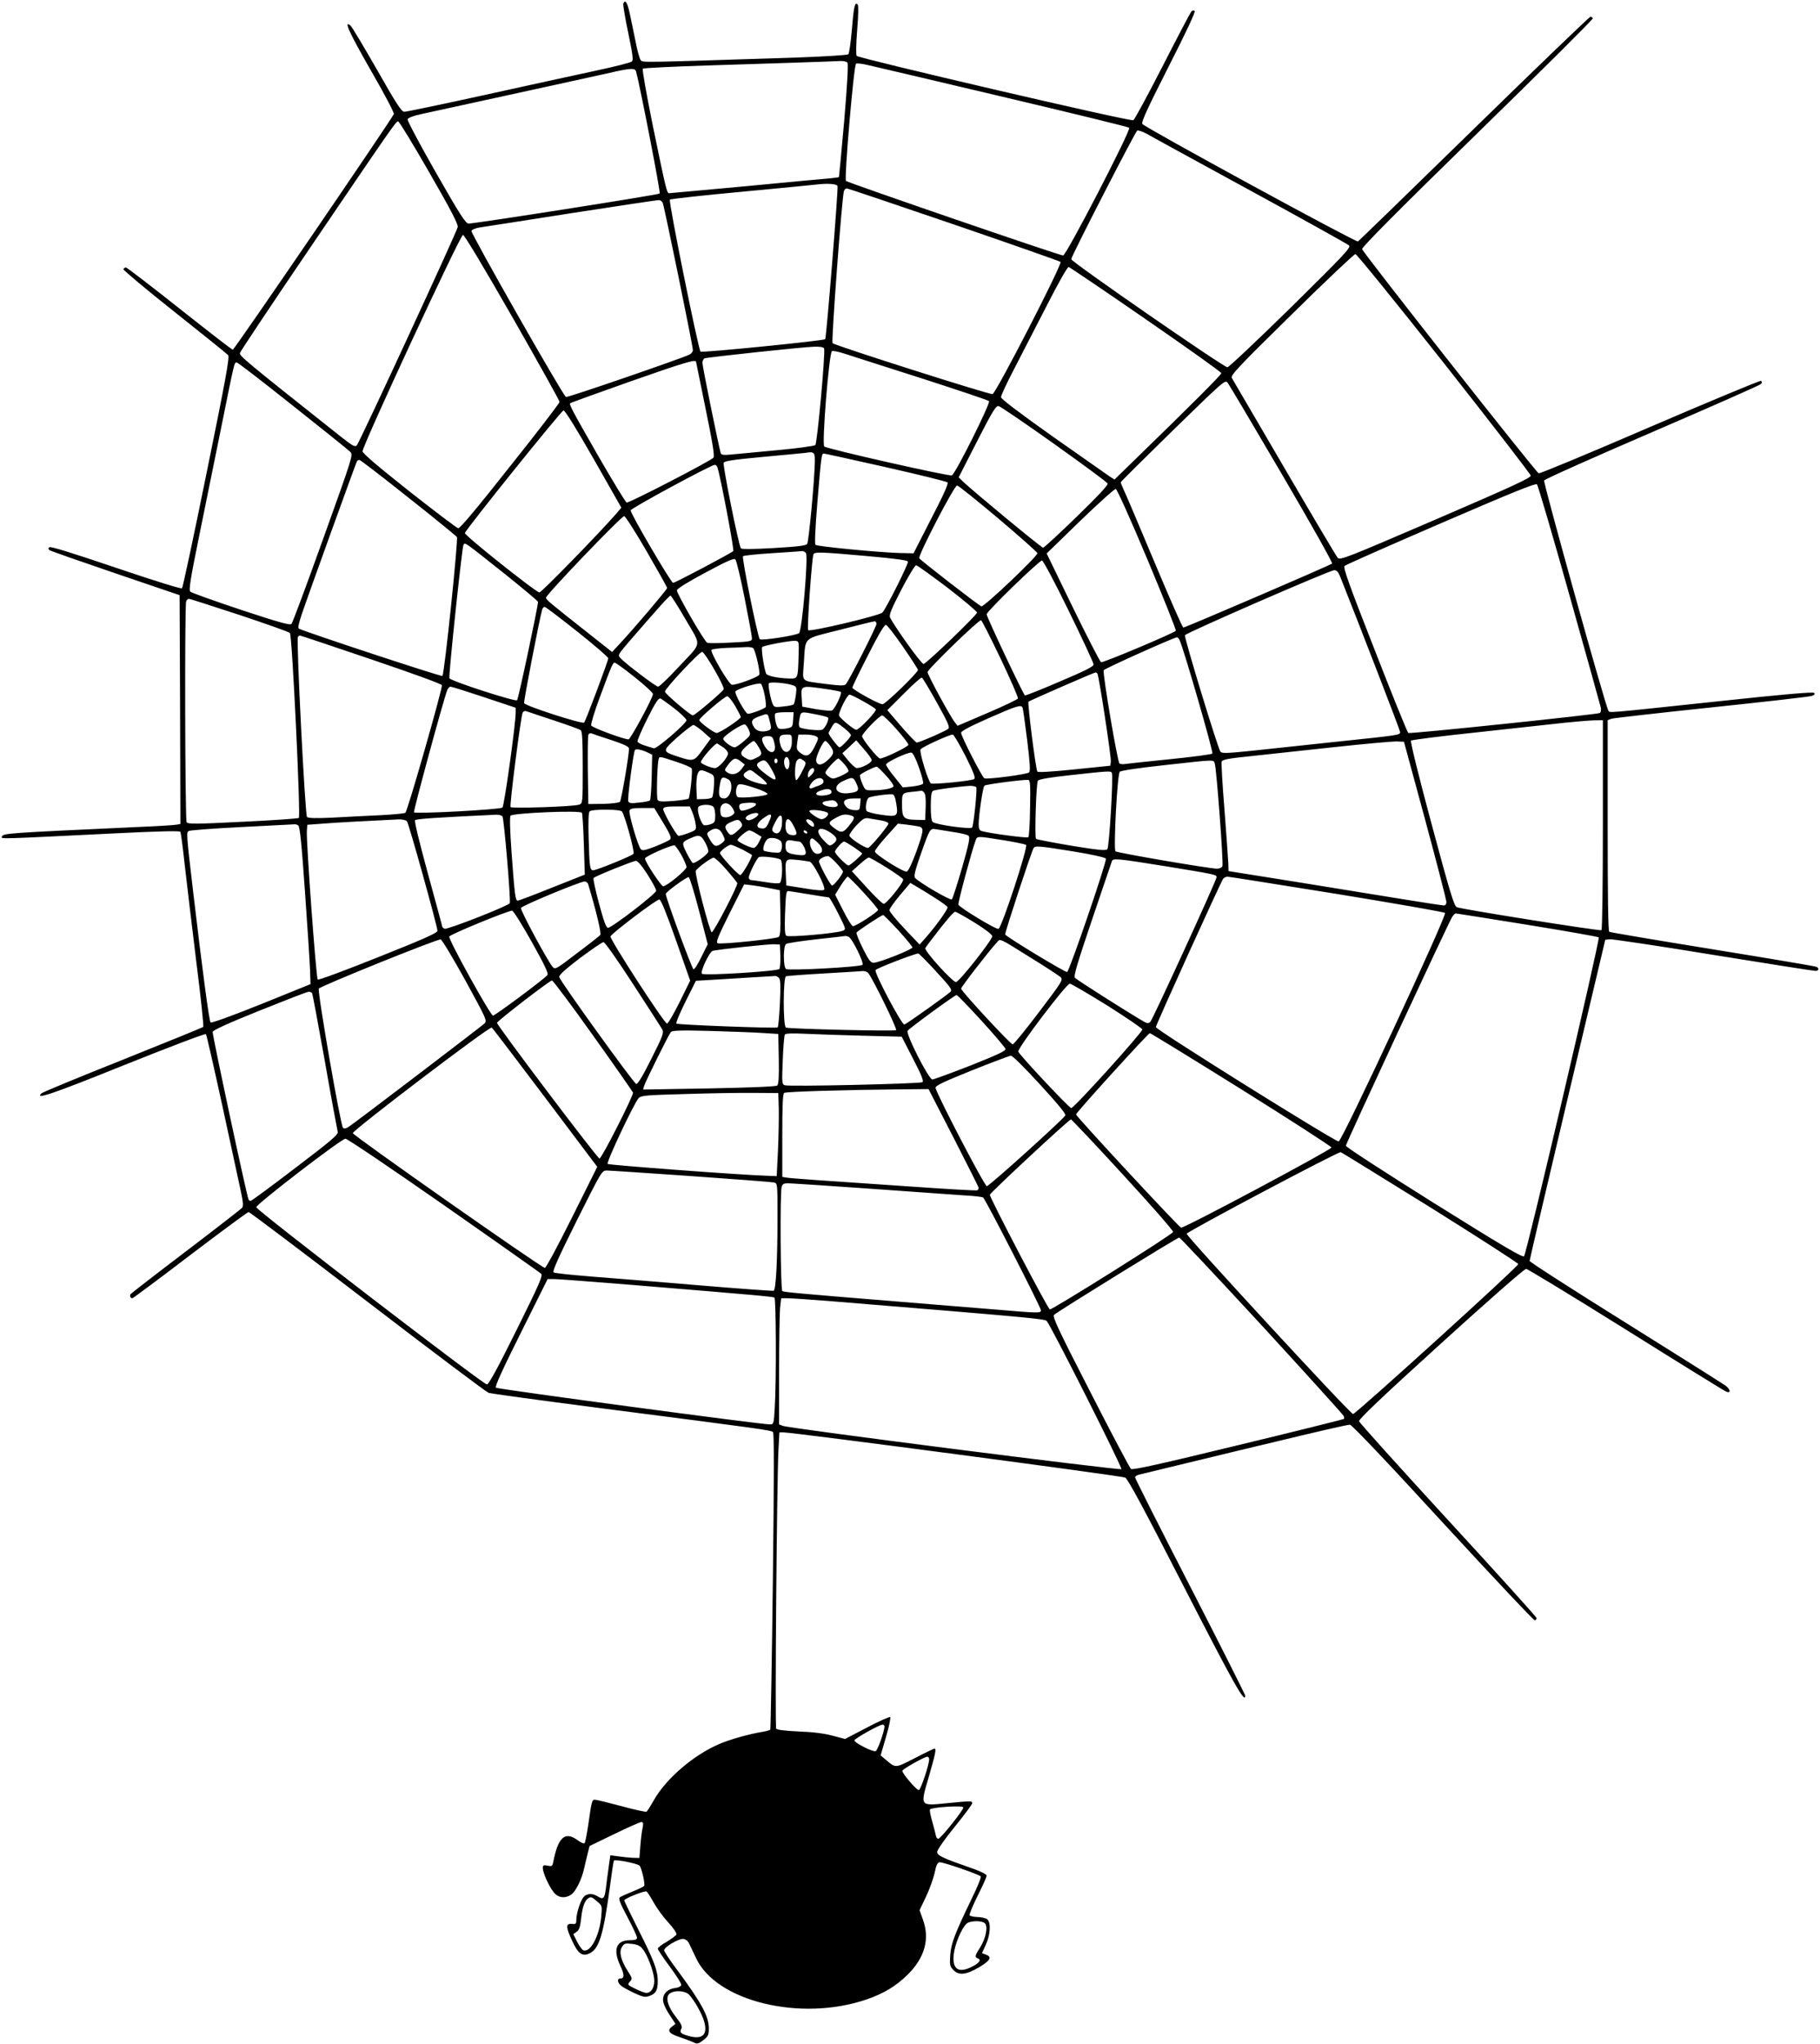<?xml version="1.0" standalone="no"?>
<!DOCTYPE svg PUBLIC "-//W3C//DTD SVG 20010904//EN"
 "http://www.w3.org/TR/2001/REC-SVG-20010904/DTD/svg10.dtd">
<svg version="1.0" xmlns="http://www.w3.org/2000/svg"
 width="1140pt" height="1280pt" viewBox="0 0 1140 1280"
 preserveAspectRatio="xMidYMid meet">
<g transform="translate(0,1280) scale(0.1,-0.1)"
fill="#000000" stroke="none">
<path d="M3904 12777 c-2 -7 11 -89 31 -182 28 -136 33 -171 23 -180 -7 -7
-110 -33 -228 -58 -118 -25 -431 -94 -695 -152 -264 -58 -490 -105 -502 -105
-18 0 -48 46 -172 264 -83 145 -157 269 -165 275 -46 39 -11 -39 124 -275 84
-145 150 -270 147 -278 -12 -31 -999 -1476 -1009 -1476 -5 0 -155 116 -334
258 -178 141 -329 257 -335 257 -7 0 -14 -5 -16 -11 -2 -5 142 -126 320 -267
178 -141 329 -263 336 -271 10 -12 -15 -151 -134 -733 -80 -395 -150 -722
-155 -727 -5 -5 -170 46 -415 129 -278 94 -409 135 -416 128 -8 -8 -7 -13 3
-19 7 -5 193 -70 413 -145 l400 -136 3 -716 2 -717 -22 -4 c-13 -3 -124 -10
-248 -15 -822 -38 -841 -39 -848 -60 -5 -16 -32 -16 702 20 283 14 411 17 416
10 3 -6 16 -103 28 -215 13 -113 45 -384 72 -602 28 -219 47 -401 43 -405 -5
-4 -231 -96 -503 -205 -272 -108 -501 -203 -509 -210 -48 -44 65 -6 519 177
277 111 505 198 510 193 4 -5 51 -211 105 -459 53 -247 105 -487 115 -532 13
-62 15 -86 6 -97 -6 -7 -164 -130 -351 -272 -187 -142 -343 -263 -347 -268 -7
-11 -1 -26 11 -26 4 0 167 121 362 270 195 148 360 270 366 270 7 0 342 -253
745 -562 403 -309 744 -565 758 -570 14 -5 322 -47 685 -94 1024 -132 1085
-140 1097 -152 7 -7 7 -279 -1 -933 -6 -507 -14 -925 -16 -930 -3 -4 -24 -10
-48 -14 -82 -13 -203 -47 -271 -76 -162 -69 -335 -218 -411 -353 -20 -36 -41
-68 -45 -71 -5 -3 -76 12 -159 35 -82 22 -156 40 -165 40 -18 0 -20 -8 -41
-155 -9 -60 -19 -113 -23 -117 -5 -5 -23 3 -42 17 -81 60 -124 22 -155 -137
-5 -24 -9 -27 -35 -21 -25 5 -30 2 -30 -15 0 -28 36 -110 66 -149 28 -38 73
-44 112 -17 29 20 66 95 81 164 7 30 17 74 23 97 l11 43 155 75 c85 41 161 75
169 75 12 0 14 -8 8 -37 -5 -21 -11 -72 -14 -113 l-6 -75 -40 1 c-22 1 -63 5
-91 9 l-51 7 -11 -78 c-6 -44 -14 -103 -17 -131 -8 -62 -17 -71 -50 -49 -33
21 -68 20 -89 -3 -20 -23 -46 -102 -46 -143 0 -25 -3 -28 -27 -26 -40 4 -40
-19 1 -106 38 -84 66 -102 115 -75 56 32 82 122 122 419 11 85 22 157 25 159
8 9 149 -19 160 -32 13 -14 36 -115 29 -127 -3 -4 -35 -20 -72 -35 -38 -15
-74 -31 -81 -37 -9 -8 2 -36 48 -123 33 -62 60 -120 60 -129 0 -12 -10 -16
-45 -16 -85 0 -107 -58 -60 -159 27 -57 27 -81 0 -81 -20 0 -19 -23 3 -43 9
-9 47 -30 83 -47 57 -26 69 -29 97 -19 40 14 52 35 52 92 0 68 -23 128 -120
320 -49 98 -90 182 -90 186 0 12 129 63 140 56 5 -3 25 -34 45 -70 20 -36 61
-92 92 -125 31 -34 53 -66 50 -74 -3 -7 -31 -28 -61 -46 -31 -17 -56 -37 -56
-43 1 -7 34 -57 75 -112 41 -55 74 -107 72 -115 -1 -9 -17 -17 -41 -20 -51 -7
-81 -44 -71 -89 4 -17 22 -55 42 -83 l34 -52 -22 -17 c-32 -24 -19 -44 43 -64
29 -10 68 -24 86 -32 31 -15 34 -14 67 11 31 24 35 32 35 74 -1 76 -43 155
-197 364 -46 61 -83 117 -83 125 0 20 91 74 120 71 15 -2 29 -13 36 -28 7 -14
26 -55 44 -92 126 -272 656 -400 1068 -259 109 38 184 83 258 156 107 106 139
223 95 344 l-21 59 40 84 c22 46 46 113 54 148 9 47 18 66 30 68 17 4 243 -74
259 -88 5 -4 -21 -68 -57 -141 -106 -220 -128 -277 -134 -352 -4 -61 -2 -70
18 -92 35 -37 80 -33 162 15 72 43 84 65 43 80 l-24 9 24 53 c29 63 33 139 9
159 -9 7 -37 14 -62 14 -25 1 -47 6 -49 12 -2 6 21 61 51 122 31 61 56 117 56
125 0 8 -31 24 -77 41 -201 70 -233 85 -233 108 1 13 47 80 110 157 60 74 110
141 110 148 0 15 -6 15 -158 0 -172 -17 -169 -22 -114 166 42 145 48 176 35
176 -5 -1 -60 -27 -123 -60 -123 -63 -119 -63 -179 -12 l-35 29 34 117 c19 63
30 119 26 123 -4 4 -69 -25 -145 -65 l-138 -72 -79 21 c-52 14 -123 23 -211
26 -80 4 -136 10 -141 17 -9 11 4 1544 14 1744 l6 112 26 0 c62 0 2119 -272
2140 -283 17 -9 120 -200 372 -692 311 -606 380 -728 380 -674 0 6 -155 314
-345 684 -190 369 -345 677 -345 683 0 6 10 14 23 17 981 238 1306 315 1323
313 13 -2 233 -233 584 -616 310 -337 568 -611 574 -609 6 2 11 9 11 14 0 6
-249 282 -554 613 -304 331 -556 610 -558 620 -3 12 134 143 512 486 284 258
524 469 534 468 9 0 292 -172 628 -382 335 -210 617 -384 626 -387 30 -12 27
14 -5 38 -18 13 -302 192 -630 397 -329 205 -598 378 -597 384 0 6 107 461
237 1011 l237 1000 30 3 c17 1 308 -42 648 -98 340 -55 627 -100 638 -100 21
0 26 15 8 25 -6 4 -298 53 -649 110 -352 57 -644 106 -650 110 -7 4 -10 223
-10 666 l0 659 23 9 c12 4 294 36 627 71 333 35 616 67 629 72 17 6 21 12 14
19 -7 7 -194 -9 -584 -51 -754 -80 -693 -75 -705 -59 -16 21 -408 1425 -402
1440 3 8 308 144 677 303 369 159 675 294 681 301 8 9 8 15 0 20 -5 3 -318
-127 -695 -289 -377 -163 -690 -293 -697 -290 -19 8 -1103 1384 -1106 1404 -2
12 221 237 722 726 400 390 725 713 723 719 -2 5 -9 10 -15 10 -6 0 -334 -315
-728 -700 -394 -385 -722 -703 -728 -707 -13 -7 -1336 714 -1351 736 -7 12 33
99 164 357 111 218 170 344 164 350 -6 6 -14 4 -22 -5 -7 -9 -88 -163 -180
-343 -92 -180 -174 -331 -182 -336 -16 -10 -1715 386 -1733 403 -5 5 -4 71 3
161 8 98 9 155 3 161 -17 17 -24 -9 -36 -158 -7 -79 -17 -149 -22 -154 -5 -5
-147 -14 -314 -20 -988 -32 -973 -32 -986 -18 -7 7 -22 60 -33 118 -12 58 -28
138 -37 178 -15 68 -28 88 -40 59z m1404 -369 c6 -9 0 -126 -20 -363 -17 -192
-32 -352 -33 -354 -2 -2 -28 -5 -57 -8 -29 -2 -266 -24 -525 -49 -260 -24
-477 -44 -482 -44 -14 0 -20 26 -102 423 -39 192 -67 352 -63 357 5 4 187 13
404 20 356 11 754 24 836 28 17 1 36 -4 42 -10z m972 -214 c432 -102 789 -189
793 -194 14 -12 -394 -800 -414 -800 -22 0 -1349 456 -1360 467 -12 12 49 726
63 734 6 4 38 0 72 -8 33 -7 414 -97 846 -199z m-2296 159 c22 -77 155 -758
148 -765 -8 -8 -1154 -188 -1197 -188 -18 0 -54 55 -205 320 -100 175 -180
326 -177 333 3 9 37 22 79 31 684 149 1103 241 1188 260 130 30 157 31 164 9z
m-1295 -633 c136 -236 182 -325 178 -342 -7 -34 -616 -1351 -632 -1367 -12
-12 -27 -3 -102 56 -599 475 -635 505 -630 523 3 10 186 285 408 612 560 825
569 838 583 838 6 0 94 -144 195 -320z m5146 -115 c330 -180 607 -334 615
-342 13 -13 -30 -59 -365 -389 -209 -205 -388 -374 -397 -374 -23 0 -978 660
-978 677 0 18 400 796 413 805 6 4 34 -6 62 -21 27 -16 320 -176 650 -356z
m-2589 30 c6 -14 -70 -952 -77 -959 -10 -10 -773 -86 -781 -78 -14 14 -202
942 -192 952 5 4 207 27 449 49 242 23 451 43 465 45 72 9 131 5 136 -9z m730
-241 c362 -124 663 -230 667 -234 13 -12 -405 -824 -426 -828 -19 -4 -987 304
-1002 319 -9 9 58 905 71 952 3 9 11 17 18 17 7 0 309 -102 672 -226z m-1825
136 c9 -17 189 -895 189 -922 0 -10 -9 -22 -20 -28 -40 -21 -764 -271 -775
-266 -18 7 -597 1025 -592 1040 3 8 27 18 54 22 26 4 287 44 578 90 292 45
536 82 544 81 8 -1 18 -9 22 -17z m-941 -717 c162 -284 295 -522 295 -530 0
-7 -139 -189 -310 -403 -210 -266 -314 -390 -325 -388 -9 2 -148 107 -308 233
-193 153 -291 236 -291 249 -1 34 612 1356 629 1355 9 0 127 -197 310 -516z
m5835 -288 c297 -377 541 -693 543 -703 2 -14 -103 -63 -595 -275 -565 -243
-598 -256 -614 -240 -9 10 -159 263 -334 563 -175 300 -323 553 -329 563 -10
16 39 68 374 397 212 209 392 379 400 379 8 0 258 -308 555 -684z m-1867 275
c259 -179 472 -330 472 -337 0 -10 -171 -182 -552 -552 l-117 -114 -30 19
c-16 11 -176 123 -355 249 -217 154 -325 236 -326 248 0 10 35 86 79 170 43
84 136 264 206 400 77 151 132 247 139 245 7 -2 225 -149 484 -328z m-2016
-182 c9 -25 -43 -593 -55 -605 -7 -6 -108 -20 -237 -32 -124 -12 -253 -24
-287 -27 -48 -5 -64 -3 -68 7 -10 28 -115 542 -115 566 0 13 6 26 13 29 20 7
625 72 688 73 37 1 58 -3 61 -11z m613 -188 c226 -73 415 -136 420 -142 11
-11 -211 -457 -233 -465 -17 -7 -784 166 -799 181 -16 15 30 586 48 597 6 4
44 -4 83 -17 39 -13 256 -82 481 -154z m-1415 104 c0 -1 27 -134 60 -295 44
-214 57 -295 49 -305 -18 -21 -530 -286 -544 -281 -7 3 -85 131 -174 285 -169
295 -187 329 -179 337 2 3 175 65 384 139 328 115 404 138 404 120z m-2525
-275 c187 -148 349 -278 359 -289 19 -18 15 -29 -169 -542 -103 -288 -193
-529 -199 -535 -9 -10 -77 9 -316 88 -168 56 -311 107 -318 114 -10 9 -1 71
52 331 36 175 99 488 141 694 86 426 82 410 98 410 7 0 165 -122 352 -271z
m6194 -428 c180 -307 320 -556 315 -560 -12 -11 -919 -401 -932 -401 -5 0 -87
186 -182 413 -95 226 -181 430 -192 451 -10 22 -18 42 -18 46 0 3 147 149 327
325 314 306 327 318 342 299 9 -11 162 -269 340 -573z m-1426 189 c181 -129
332 -240 335 -248 3 -10 -60 -78 -194 -208 -109 -106 -204 -193 -210 -194 -11
0 -439 354 -504 416 l-25 25 115 225 c98 191 118 224 135 221 11 -2 168 -109
348 -237z m-2884 -95 l173 -304 -33 -39 c-108 -124 -467 -492 -480 -492 -21 0
-471 358 -467 372 9 27 605 768 618 768 9 0 82 -117 189 -305z m1385 -19 c-3
-123 -38 -498 -48 -512 -9 -11 -57 -17 -209 -26 -123 -7 -200 -8 -206 -2 -13
13 -115 519 -108 536 4 11 63 20 249 37 133 12 252 24 263 25 55 9 60 5 59
-58z m442 -31 c208 -47 383 -90 389 -96 7 -7 -24 -77 -102 -227 l-111 -217
-90 2 c-133 4 -514 41 -524 51 -6 6 -1 109 12 268 23 279 26 304 39 304 5 0
179 -38 387 -85z m-2988 -191 c164 -129 300 -241 304 -247 9 -17 -78 -857 -91
-870 -6 -6 -870 279 -900 297 -6 4 2 39 19 89 44 130 340 949 346 959 3 4 10
8 15 8 6 0 144 -106 307 -236z m1936 189 c21 -67 106 -517 99 -524 -15 -14
-364 -199 -377 -199 -13 0 -266 432 -266 454 0 12 502 284 527 285 6 1 14 -7
17 -16z m5336 -798 c105 -374 194 -692 197 -706 3 -15 0 -30 -6 -34 -16 -9
-1189 -132 -1200 -125 -5 3 -100 236 -210 519 -164 418 -199 517 -189 527 7 7
279 127 603 267 449 194 593 252 602 244 7 -7 98 -318 203 -692z m-3579 480
c134 -113 245 -212 247 -219 4 -17 -335 -339 -351 -333 -20 8 -381 288 -389
301 -9 16 219 456 237 456 7 0 122 -92 256 -205z m936 -258 c101 -241 181
-442 178 -447 -8 -13 -456 -202 -468 -197 -7 3 -86 157 -177 343 l-164 338
209 203 c116 112 216 202 224 201 8 -2 89 -182 198 -441z m-3135 48 c70 -121
127 -223 127 -227 1 -8 -208 -254 -294 -346 l-51 -55 -148 117 c-251 198 -266
211 -266 223 0 19 474 513 490 511 8 -2 72 -102 142 -223z m-899 -132 c119
-95 217 -177 217 -182 0 -30 -123 -608 -131 -616 -11 -11 -418 121 -424 138
-6 18 79 820 88 835 11 16 -3 26 250 -175z m1895 124 c16 -19 -24 -488 -43
-502 -19 -15 -236 -48 -246 -38 -13 13 -114 512 -105 520 4 4 87 13 184 19 97
6 182 12 188 13 6 0 16 -5 22 -12z m381 -19 c178 -16 255 -26 258 -35 5 -13
-139 -299 -160 -319 -21 -20 -456 -123 -465 -110 -8 10 23 444 33 474 6 17 42
16 334 -10z m-765 -263 c25 -126 46 -240 46 -251 0 -20 -7 -22 -132 -28 -73
-4 -140 -5 -148 -1 -17 6 -190 305 -190 328 0 10 66 51 178 111 136 73 180 92
188 83 7 -7 33 -115 58 -242z m2031 -82 c85 -174 155 -324 155 -334 0 -13 -52
-39 -212 -107 -116 -50 -215 -89 -218 -87 -11 7 -240 492 -240 508 0 18 329
337 347 337 7 0 83 -142 168 -317z m-759 146 c101 -78 184 -148 184 -155 0
-15 -315 -318 -335 -322 -12 -3 -178 228 -210 291 -7 16 7 51 70 173 44 85 86
154 93 154 8 0 96 -64 198 -141z m2459 69 c117 -294 375 -961 375 -972 0 -19
2 -19 -400 -61 -184 -20 -420 -45 -524 -56 -155 -16 -191 -18 -201 -7 -15 15
-228 715 -223 730 5 14 905 406 934 407 17 1 26 -9 39 -41z m-4100 -268 c101
-175 108 -134 -55 -308 -57 -62 -110 -112 -118 -112 -14 0 -205 145 -237 180
-16 17 -13 22 51 97 186 215 256 293 264 293 4 0 47 -67 95 -150z m-2795 29
c168 -56 310 -106 316 -113 14 -13 68 -1146 56 -1158 -4 -4 -162 -15 -351 -24
-295 -15 -344 -15 -352 -3 -10 15 -13 1358 -3 1383 3 9 11 16 18 16 6 0 148
-46 316 -101z m2116 -104 c107 -85 194 -160 194 -167 0 -17 -141 -391 -151
-403 -11 -11 -369 104 -376 122 -4 10 95 521 113 586 3 9 10 17 15 17 6 0 98
-70 205 -155z m2652 -170 c62 -131 111 -243 108 -249 -2 -6 -88 -47 -191 -91
l-187 -80 -18 23 c-26 32 -170 296 -170 313 -1 17 321 329 335 325 5 -1 60
-110 123 -241z m-778 218 c0 -18 -175 -362 -193 -379 -9 -9 -39 -8 -117 2
-170 23 -153 7 -145 131 12 170 -11 149 226 209 112 29 210 53 217 53 6 1 12
-6 12 -16z m166 -143 c51 -74 93 -139 94 -145 0 -17 -204 -215 -222 -215 -23
0 -188 91 -189 104 0 6 44 98 98 203 64 127 103 192 112 190 8 -1 56 -63 107
-137z m-3331 -79 c271 -92 441 -154 443 -162 4 -22 -216 -792 -229 -799 -6 -4
-77 -11 -157 -15 -81 -4 -214 -10 -297 -15 -105 -5 -154 -4 -162 4 -12 12 -68
1109 -57 1127 3 5 8 9 13 9 4 0 205 -67 446 -149z m5063 122 c25 -50 214 -705
206 -712 -5 -5 -124 -21 -264 -35 -140 -14 -266 -28 -280 -30 -14 -3 -31 -1
-38 3 -12 7 -106 563 -99 584 3 9 439 205 459 206 4 1 11 -7 16 -16z m-2386
-103 c-4 -139 -4 -140 -55 -139 -66 1 -138 15 -147 29 -12 19 -34 160 -26 168
10 10 175 41 206 39 25 -2 25 -2 22 -97z m-285 52 c13 -8 46 -149 39 -167 -5
-15 -150 -68 -172 -63 -20 4 -139 207 -127 219 4 4 49 10 98 12 50 1 104 4
120 5 17 1 35 -2 42 -6z m-242 -136 c35 -60 61 -115 58 -122 -5 -15 -181 -164
-193 -164 -15 0 -175 136 -175 149 0 19 218 252 234 249 7 -2 42 -52 76 -112z
m-499 -47 c63 -50 114 -97 114 -105 0 -24 -141 -284 -153 -284 -30 0 -229 74
-234 87 -3 8 20 85 52 171 78 210 83 222 96 222 6 0 63 -41 125 -91z m2898 22
c10 -15 87 -522 84 -549 l-3 -27 -224 -23 c-136 -14 -227 -20 -233 -14 -10 10
-63 430 -56 438 6 6 411 183 420 183 4 1 9 -3 12 -8z m-1006 -180 c71 -128 83
-155 71 -165 -15 -14 -181 -86 -197 -86 -5 0 -49 46 -97 101 l-87 102 103 103
c57 57 108 103 113 101 5 -2 47 -72 94 -156z m-1078 44 c7 -35 9 -68 6 -73 -6
-10 -90 -42 -111 -42 -16 0 -88 131 -78 141 18 18 148 57 159 47 7 -5 17 -37
24 -73z m178 63 c22 -8 23 -12 17 -61 -4 -28 -10 -55 -14 -58 -3 -4 -32 -10
-63 -13 -49 -6 -58 -5 -66 11 -14 27 -33 123 -26 134 6 11 114 2 152 -13z
m-1936 -74 l198 -66 0 -31 c0 -71 -71 -583 -83 -594 -13 -13 -542 -41 -554
-30 -5 6 183 699 208 764 5 13 14 23 21 23 7 0 102 -30 210 -66z m2136 52 c51
-7 95 -16 99 -19 9 -9 -37 -106 -55 -116 -7 -4 -52 0 -100 8 l-87 16 -3 49
c-6 85 -8 84 146 62z m238 -77 c40 -22 76 -45 80 -51 7 -11 -104 -128 -123
-128 -14 0 -99 70 -107 88 -7 16 50 132 65 132 7 0 45 -18 85 -41z m-801 -30
c19 -33 35 -64 35 -69 0 -13 -131 -100 -151 -100 -17 0 -109 68 -109 81 0 13
159 149 175 149 8 0 30 -27 50 -61z m-379 -17 c40 -31 73 -64 74 -72 0 -20
-189 -183 -205 -176 -7 2 -32 10 -55 17 -23 7 -44 18 -47 25 -2 6 25 71 62
144 51 102 70 130 82 126 8 -4 48 -32 89 -64z m2179 6 c3 -7 16 -98 29 -203
17 -141 21 -193 12 -202 -11 -12 -260 -45 -280 -37 -14 6 -146 264 -146 285 0
11 54 39 173 92 177 78 204 86 212 65z m-2940 -78 c88 -29 166 -57 173 -63 9
-7 12 -66 12 -233 0 -224 0 -225 -23 -233 -31 -12 -423 -25 -429 -15 -7 12 65
575 76 592 4 7 13 11 20 9 6 -2 83 -28 171 -57z m1503 3 c-3 -46 -4 -47 -42
-55 -24 -5 -43 -4 -51 2 -14 11 -27 78 -19 92 3 4 30 8 60 8 l55 0 -3 -47z
m145 33 c37 -7 70 -16 73 -19 10 -10 -17 -67 -35 -76 -16 -9 -121 2 -141 14
-6 4 -8 21 -4 43 11 60 4 58 107 38z m-294 -33 c14 -51 14 -60 -5 -67 -34 -13
-73 -6 -88 16 -26 37 -20 55 27 71 57 21 55 22 66 -20z m795 -58 c42 -47 76
-91 76 -99 0 -12 -153 -86 -178 -86 -14 0 -112 122 -112 140 0 17 109 130 126
130 7 0 47 -38 88 -85z m4426 -599 c0 -389 -4 -657 -9 -661 -11 -6 -876 131
-906 144 -17 7 -43 93 -158 521 -82 304 -134 517 -129 522 5 5 195 29 423 53
228 25 470 51 539 59 69 7 151 14 183 15 l57 1 0 -654z m-4747 600 c20 -16 37
-34 37 -40 0 -12 -60 -76 -72 -76 -8 0 -68 78 -68 89 0 3 9 21 20 39 22 36 23
36 83 -12z m-602 -8 c12 -31 12 -32 -32 -70 -24 -21 -50 -38 -57 -38 -20 0
-72 39 -72 54 0 17 119 96 136 89 7 -2 18 -18 25 -35z m-287 -10 l48 -43 -49
-67 c-55 -77 -59 -78 -154 -47 -103 34 -103 35 -5 123 48 42 92 76 99 76 7 0
34 -19 61 -42z m-576 -52 c83 -28 112 -42 112 -54 -1 -47 -48 -324 -57 -333
-6 -6 -53 -12 -105 -13 l-93 -1 -3 210 c-1 115 0 216 3 223 3 8 11 12 18 10 6
-3 63 -22 125 -42z m1132 -10 c0 -77 -54 -89 -73 -16 -12 46 -3 60 38 60 35 0
35 0 35 -44z m150 34 c19 -10 19 -12 -7 -65 -30 -61 -53 -70 -93 -37 -20 16
-22 24 -16 65 l7 47 45 0 c25 0 54 -5 64 -10z m938 -125 c53 -107 64 -138 53
-144 -17 -11 -257 -35 -270 -27 -17 11 -74 198 -65 213 9 15 178 92 202 93 6
0 42 -61 80 -135z m-1198 84 c19 -70 -28 -81 -64 -15 -22 41 -15 56 24 56 26
0 31 -5 40 -41z m-101 -23 c28 -45 27 -54 -14 -73 -30 -15 -38 -15 -61 -2 -42
22 -41 39 1 76 21 18 42 33 46 33 4 0 17 -15 28 -34z m450 5 c28 -39 27 -52
-13 -90 -38 -36 -69 -38 -74 -4 -3 24 43 123 57 123 6 0 19 -13 30 -29z m261
-92 c0 -16 -63 -49 -94 -49 -7 0 -31 21 -52 46 l-38 47 44 40 43 41 48 -55
c27 -30 49 -61 49 -70z m3467 -374 c73 -269 132 -500 133 -512 0 -15 -6 -23
-16 -23 -9 0 -116 16 -238 36 -121 20 -421 68 -666 108 l-445 71 -1 45 c-1 25
-12 176 -24 336 -13 159 -21 297 -18 305 5 12 44 20 175 33 92 10 326 35 518
56 193 21 372 37 400 37 l49 -2 133 -490z m-4394 453 c15 -11 27 -27 27 -36 0
-26 -59 -92 -81 -92 -25 0 -89 27 -89 37 0 19 92 123 103 117 7 -4 24 -16 40
-26z m-473 -32 l25 -12 -3 -139 c-2 -77 -7 -143 -11 -147 -4 -5 -35 -11 -69
-14 -50 -6 -63 -4 -67 9 -6 15 32 304 42 320 6 10 45 2 83 -17z m1696 -92 c18
-50 29 -95 26 -101 -4 -7 -34 -14 -67 -18 l-60 -6 -52 65 c-29 35 -53 71 -53
78 0 15 135 78 159 75 9 -1 28 -39 47 -93z m-1519 35 c50 -16 93 -35 96 -42 6
-17 -11 -179 -20 -188 -5 -4 -48 -11 -97 -15 -70 -5 -90 -4 -97 7 -8 13 -3
227 7 257 5 16 6 16 111 -19z m708 -9 c0 -18 -5 -35 -12 -37 -14 -5 -28 40
-19 63 10 27 31 9 31 -26z m-304 11 l24 -19 -21 -29 c-24 -32 -60 -40 -89 -20
-19 14 -19 15 8 51 32 41 45 44 78 17z m229 4 c0 -8 -4 -15 -10 -15 -5 0 -10
7 -10 15 0 8 5 15 10 15 6 0 10 -7 10 -15z m164 2 c17 -13 17 -16 -8 -64 -14
-29 -30 -54 -36 -58 -15 -9 -13 108 2 123 15 15 20 15 42 -1z m255 -23 c17
-19 29 -40 25 -45 -3 -6 -27 -19 -51 -30 -42 -18 -48 -18 -69 -4 -13 8 -24 21
-24 27 0 13 69 88 81 88 4 0 21 -16 38 -36z m-459 -26 c47 -82 36 -90 -41 -30
-52 40 -59 55 -31 71 30 18 41 12 72 -41z m2779 30 c11 -32 55 -622 48 -642
-4 -9 -18 -16 -34 -16 -51 1 -626 99 -636 109 -13 13 11 482 27 498 6 7 117
24 276 41 334 37 309 36 319 10z m-2060 -74 c29 -31 50 -62 48 -68 -4 -13 -63
-25 -130 -25 -47 -1 -48 0 -66 42 -10 23 -16 47 -14 53 3 9 84 50 104 53 4 1
30 -24 58 -55z m-449 33 c0 -8 -9 -22 -20 -32 -19 -18 -20 -17 -20 1 0 20 17
44 32 44 4 0 8 -6 8 -13z m-650 -21 c23 -11 25 -16 22 -76 -2 -36 -7 -69 -12
-74 -5 -5 -29 -10 -52 -10 l-43 -1 -3 66 c-2 36 2 78 8 93 11 29 22 29 80 2z
m307 -18 c30 -22 50 -45 46 -49 -5 -5 -39 1 -76 13 -70 23 -87 46 -49 67 23
14 19 16 79 -31z m2207 23 c11 -17 -16 -465 -28 -479 -10 -10 -54 -6 -226 22
-117 20 -217 39 -221 43 -9 10 1 347 12 364 5 9 75 21 206 35 236 26 250 27
257 15z m-2403 -41 c38 -21 18 -120 -25 -120 -29 0 -37 17 -30 67 10 68 15 74
55 53z m597 -11 c2 -11 -7 -20 -25 -27 -15 -5 -36 -13 -45 -17 -25 -10 -23 14
4 42 25 26 61 27 66 2z m206 -15 c21 -45 13 -54 -48 -61 -84 -10 -107 44 -33
77 58 26 61 25 81 -16z m1088 -154 c-1 -96 -6 -178 -11 -183 -7 -7 -242 24
-293 39 -13 4 -18 15 -18 42 1 62 26 232 36 242 8 8 242 39 274 36 13 -1 15
-27 12 -176z m-1719 124 c46 -15 76 -31 74 -37 -3 -12 -158 -27 -184 -19 -14
4 -17 40 -7 66 8 22 26 20 117 -10z m1382 6 c7 -12 -16 -235 -26 -252 -8 -13
-225 17 -246 34 -9 7 -13 40 -13 99 0 59 4 90 13 96 11 8 165 28 234 32 17 0
35 -4 38 -9z m-909 -21 c10 -17 -7 -27 -50 -31 -47 -4 -59 16 -19 30 38 14 60
14 69 1z m583 -13 c8 -9 11 -43 9 -93 l-3 -78 -57 1 c-79 2 -88 12 -88 95 0
76 -2 74 80 82 19 2 38 5 41 5 4 1 12 -4 18 -12z m-175 -69 c13 -80 7 -84 -96
-69 -45 6 -85 17 -90 24 -10 15 -2 68 12 82 8 8 118 25 150 22 10 -1 18 -19
24 -59z m-226 -4 c-3 -36 -4 -38 -38 -36 -22 1 -41 9 -52 24 -26 31 -7 49 49
49 l44 0 -3 -37z m-148 12 c19 -23 1 -34 -44 -27 -45 8 -59 28 -24 35 44 8 56
7 68 -8z m-506 -16 c-9 -15 -77 -40 -91 -35 -7 3 -13 14 -13 25 0 16 8 20 43
23 49 4 69 -1 61 -13z m-144 -22 c14 -26 14 -29 -5 -43 -11 -8 -31 -14 -45
-12 -20 2 -26 9 -28 37 -6 57 49 70 78 18z m-122 11 c7 -7 12 -31 12 -55 0
-38 -3 -45 -27 -54 -14 -5 -33 -8 -42 -7 -18 4 -47 89 -38 112 8 19 77 22 95
4z m-131 -35 c8 -21 18 -54 20 -74 5 -36 5 -37 -48 -57 -30 -11 -57 -18 -60
-16 -18 11 -100 157 -95 169 4 12 24 15 86 15 l81 0 16 -37z m-183 -65 c44
-73 53 -95 43 -105 -6 -6 -48 -26 -91 -43 -65 -25 -81 -29 -92 -18 -18 19 -78
224 -71 242 5 13 22 16 80 16 l75 0 56 -92z m-258 70 c21 -33 81 -254 72 -265
-11 -13 -231 -103 -253 -103 -20 0 -23 22 -28 202 -3 104 -1 160 6 167 15 15
194 14 203 -1z m1289 -9 c10 -11 -18 -39 -39 -39 -18 0 -76 39 -76 51 0 14
100 3 115 -12z m-1540 1 c3 -5 9 -95 12 -198 l6 -189 -204 -81 c-112 -45 -209
-82 -216 -82 -15 0 -19 31 -39 304 -10 138 -12 222 -6 228 17 17 437 35 447
18z m1105 -9 c0 -14 -50 -43 -66 -37 -21 8 -17 21 9 34 27 13 57 15 57 3z
m-1603 -13 c10 -13 53 -523 46 -544 -6 -16 -391 -167 -408 -160 -8 3 -15 9
-15 13 0 4 -41 154 -90 333 -54 199 -86 328 -80 334 8 8 141 17 506 34 17 1
36 -4 41 -10z m1683 2 c0 -5 -8 -25 -17 -45 -14 -29 -22 -35 -42 -33 -38 4
-35 29 6 61 38 28 53 33 53 17z m68 -50 c-3 -49 -27 -72 -52 -51 -14 12 -13
18 10 63 30 59 47 53 42 -12z m430 54 c29 -8 28 -18 -10 -65 -37 -46 -50 -48
-95 -13 -38 29 -36 36 15 64 40 21 55 23 90 14z m192 -32 c25 -4 45 -13 45
-19 0 -15 -116 -153 -128 -153 -23 0 -117 63 -117 78 0 9 21 38 46 65 41 42
50 47 78 42 17 -3 51 -9 76 -13z m-2971 -5 c12 -15 191 -658 191 -686 0 -13
-87 -52 -371 -165 -210 -84 -374 -145 -379 -140 -10 10 -73 871 -68 930 l3 39
95 7 c79 7 335 20 481 27 20 0 42 -5 48 -12z m2095 -11 c9 -14 5 -23 -22 -47
-39 -35 -47 -36 -68 -4 -19 29 -13 41 29 59 38 17 47 16 61 -8z m326 -16 c26
-50 25 -60 -3 -60 -32 0 -47 18 -47 55 0 58 22 60 50 5z m124 18 c5 -9 7 -20
3 -24 -8 -8 -47 24 -47 38 0 15 32 5 44 -14z m-3226 -17 c10 -6 21 -111 42
-412 16 -222 30 -444 32 -493 l3 -89 -309 -125 c-187 -75 -312 -120 -317 -115
-9 9 -50 316 -108 808 -44 374 -44 382 -29 391 7 5 157 16 333 25 176 9 325
17 330 17 6 1 16 -2 23 -7z m3889 -7 c32 -8 29 -28 -20 -164 -27 -73 -48 -116
-58 -118 -22 -4 -199 108 -199 126 0 8 32 50 72 94 l72 80 55 -6 c30 -4 65 -9
78 -12z m-1230 -50 c17 -35 17 -36 -7 -55 -34 -26 -48 -21 -74 24 -21 37 -21
38 -2 52 35 26 65 19 83 -21z m676 11 c43 -29 46 -47 15 -70 -22 -15 -25 -14
-60 24 -61 64 -29 96 45 46z m772 4 c44 -6 86 -17 92 -23 10 -9 2 -51 -41
-200 -30 -103 -58 -192 -64 -198 -9 -9 -206 106 -231 135 -8 10 1 46 34 141
60 170 60 169 98 163 18 -3 68 -11 112 -18z m-1238 -9 l33 -20 -17 -35 c-9
-19 -24 -35 -32 -35 -24 1 -101 38 -101 49 0 12 58 61 73 61 7 0 27 -9 44 -20z
m318 10 c3 -5 2 -10 -4 -10 -5 0 -13 5 -16 10 -3 6 -2 10 4 10 5 0 13 -4 16
-10z m-637 -68 c13 -23 21 -49 18 -57 -7 -20 -87 -76 -97 -69 -5 3 -23 32 -39
64 -32 64 -31 67 30 93 49 22 62 18 88 -31z m475 7 c5 -9 7 -28 3 -44 -7 -26
-9 -27 -57 -23 -27 3 -52 8 -55 11 -9 9 4 54 21 70 17 18 73 9 88 -14z m1389
10 c73 -12 138 -25 145 -30 14 -12 -152 -518 -173 -526 -15 -5 -243 133 -251
152 -4 11 85 342 108 402 10 28 8 28 171 2z m-1160 -16 c31 -29 36 -58 13 -67
-23 -9 -42 3 -55 35 -12 28 -8 59 7 59 4 0 20 -12 35 -27z m-116 7 c17 0 47
-57 40 -76 -4 -10 -17 -12 -53 -7 -59 7 -73 18 -73 53 0 35 9 43 44 36 16 -3
35 -6 42 -6z m342 -35 c28 -20 52 -37 52 -40 0 -8 -75 -75 -85 -75 -13 0 -85
72 -85 86 0 13 45 64 57 64 5 0 32 -16 61 -35z m-1080 -49 c17 -32 32 -66 32
-76 0 -18 -124 -120 -146 -120 -13 0 -114 153 -114 174 0 13 166 86 185 82 6
-2 25 -29 43 -60z m382 34 c33 -17 60 -33 60 -35 0 -18 -62 -125 -73 -125 -14
0 -127 123 -127 138 0 13 51 51 68 52 7 0 39 -14 72 -30z m2074 -12 c117 -19
200 -38 203 -45 7 -17 -228 -704 -243 -710 -11 -4 -377 218 -388 235 -4 7 164
518 178 541 10 16 32 14 250 -21z m-1835 -51 c15 -13 12 -131 -4 -146 -6 -5
-43 -3 -90 5 -44 7 -86 13 -92 13 -7 1 -13 8 -13 16 0 19 49 118 63 127 15 9
119 -3 136 -15z m350 -22 c22 -24 41 -48 41 -53 0 -17 -61 -93 -69 -87 -14 8
-81 134 -81 151 0 14 31 32 56 33 6 1 30 -19 53 -44z m-689 -41 c36 -41 66
-79 68 -84 6 -15 -149 -311 -160 -308 -14 5 -108 369 -100 385 11 19 96 82
112 82 8 0 44 -33 80 -75z m1002 14 c55 -35 103 -68 105 -75 6 -16 -103 -153
-122 -153 -7 0 -55 46 -106 102 l-93 102 48 43 c26 24 52 43 58 43 6 0 55 -28
110 -62z m-480 36 c23 -7 103 -163 90 -176 -6 -6 -48 -4 -123 9 l-114 18 -3
69 c-4 98 -4 99 71 91 34 -3 69 -9 79 -11z m2231 -29 c317 -52 317 -52 317
-69 0 -19 -399 -888 -414 -904 -11 -11 -18 -11 -35 -3 -64 35 -428 265 -438
278 -9 11 14 88 108 366 66 194 121 358 124 365 7 18 34 16 338 -33z m-3248
-50 c30 -47 55 -93 55 -103 -1 -19 -277 -232 -302 -232 -11 0 -26 40 -56 152
-23 84 -38 156 -34 160 12 12 245 106 264 107 12 1 37 -29 73 -84z m324 -230
l54 -208 -39 -78 c-21 -44 -43 -79 -50 -79 -9 0 -174 448 -174 472 0 12 133
109 144 105 6 -2 35 -97 65 -212z m1030 116 c50 -54 91 -103 91 -109 0 -12
-138 -102 -157 -102 -7 0 -35 44 -62 99 l-50 98 35 57 c20 31 39 56 44 56 4 0
49 -44 99 -99z m2964 -9 c367 -60 672 -113 678 -119 14 -14 -643 -1426 -666
-1431 -19 -4 -1145 699 -1145 716 0 14 407 910 422 930 6 6 18 12 27 12 9 0
316 -49 684 -108z m-4689 61 c50 -166 84 -308 76 -318 -6 -7 -72 -59 -147
-115 -134 -103 -136 -103 -153 -83 -35 44 -202 354 -197 367 5 14 369 165 399
166 9 0 19 -8 22 -17z m2177 -89 c37 -23 70 -48 74 -54 6 -10 -71 -118 -141
-197 l-34 -38 -95 100 c-52 55 -94 107 -94 115 0 8 29 50 65 93 l66 78 46 -27
c26 -15 77 -47 113 -70z m-1036 63 l60 -12 3 -141 c2 -105 -1 -144 -10 -151
-16 -13 -360 -48 -382 -40 -14 5 0 39 74 188 l91 181 52 -6 c29 -4 79 -12 112
-19z m240 -37 c66 -11 123 -20 127 -20 4 0 30 -45 58 -100 50 -100 50 -100 28
-109 -40 -16 -340 -42 -353 -31 -9 7 -11 45 -8 133 5 128 7 147 20 147 4 0 62
-9 128 -20z m-831 -288 l89 -253 -66 -134 c-37 -74 -72 -135 -79 -135 -17 0
-360 529 -354 546 8 20 290 234 306 231 10 -1 45 -87 104 -255z m-903 -11 c80
-143 106 -198 98 -207 -21 -26 -328 -254 -341 -254 -16 0 -281 478 -274 495 5
14 374 165 394 162 8 -1 63 -89 123 -196z m2774 121 c68 -42 110 -75 110 -85
0 -24 -207 -286 -227 -287 -22 0 -201 197 -192 213 4 7 21 30 38 52 93 122
138 175 149 175 7 0 62 -31 122 -68z m3460 -13 c242 -39 444 -75 449 -79 10
-10 -451 -1979 -468 -1997 -8 -10 -140 68 -564 333 -303 190 -552 351 -552
359 0 14 642 1395 666 1433 8 12 18 22 22 22 4 0 205 -32 447 -71z m-3938 -35
c48 -53 88 -101 88 -107 0 -13 -207 -95 -242 -96 -19 -1 -31 15 -68 89 -25 50
-43 95 -40 100 7 11 156 109 167 110 3 0 46 -43 95 -96z m-312 -40 c22 -9 99
-164 87 -176 -14 -14 -464 -38 -479 -26 -8 7 -13 36 -13 78 0 42 5 71 13 78 6
6 93 19 192 30 99 11 181 20 182 21 1 0 9 -2 18 -5z m-2401 -272 c135 -247
138 -254 120 -272 -23 -21 -809 -620 -848 -645 -19 -13 -30 -15 -38 -7 -15 15
-161 854 -151 871 10 16 741 311 763 308 8 -1 77 -116 154 -255z m3551 135
c88 -54 168 -107 178 -116 17 -17 11 -26 -135 -219 -84 -111 -158 -202 -165
-202 -14 0 -323 334 -323 349 0 10 173 234 223 288 24 27 7 34 222 -100z
m-2500 -159 c94 -144 176 -272 183 -284 11 -21 5 -39 -68 -184 -55 -110 -85
-160 -95 -158 -15 3 -475 641 -482 669 -3 12 34 46 128 118 74 55 141 101 149
101 9 0 87 -111 185 -262z m923 177 c1 -38 -2 -76 -6 -83 -9 -14 -465 -43
-485 -30 -14 8 45 135 66 143 20 8 349 43 387 42 l35 -2 3 -70z m964 -86 c100
-109 112 -124 103 -138 -6 -11 -272 -200 -290 -207 -15 -6 -189 322 -181 341
3 10 241 102 268 104 3 1 48 -44 100 -100z m-414 -22 c29 -35 183 -350 175
-358 -8 -8 -662 7 -690 16 -19 6 -18 314 0 321 8 3 115 11 238 18 123 7 234
14 245 15 12 0 26 -5 32 -12z m-558 -32 c9 -11 10 -51 5 -160 -4 -80 -10 -147
-14 -149 -11 -7 -626 16 -634 24 -5 4 21 66 57 138 l65 130 118 7 c65 4 174
11 243 15 69 4 130 8 136 8 6 1 17 -5 24 -13z m-1165 -360 c135 -189 247 -350
250 -357 5 -16 -196 -413 -210 -413 -13 0 -645 837 -642 850 5 14 329 264 344
265 7 0 123 -155 258 -345z m3221 188 c120 -76 219 -143 219 -150 0 -19 -428
-493 -445 -492 -13 0 -313 320 -332 353 -9 17 301 426 323 426 8 0 114 -62
235 -137z m-4981 77 c3 -5 39 -198 80 -427 40 -230 77 -427 80 -439 6 -18 -30
-49 -264 -227 -149 -114 -275 -207 -281 -207 -5 0 -11 3 -13 8 -10 15 -228
1034 -225 1050 2 11 97 54 293 133 160 64 298 118 307 118 9 1 20 -3 23 -9z
m4192 -171 c81 -89 149 -169 151 -178 2 -12 -47 -35 -220 -104 -123 -48 -230
-87 -238 -87 -23 1 -168 286 -155 305 10 15 294 223 307 224 4 1 73 -71 155
-160z m-2732 -483 l326 -433 -158 -317 c-87 -174 -163 -316 -170 -316 -20 0
-1203 830 -1203 844 0 19 856 670 870 661 5 -3 155 -200 335 -439z m1365 405
l95 -6 3 -156 c2 -117 -1 -159 -10 -167 -8 -6 -162 -13 -427 -18 l-413 -7 7
24 c9 29 153 319 167 336 8 10 64 12 247 7 130 -4 279 -9 331 -13z m631 -17
l237 -6 71 -138 c54 -104 68 -140 59 -147 -16 -10 -839 -29 -863 -19 -17 6
-18 19 -12 157 3 82 9 154 13 160 4 8 48 9 133 5 69 -3 232 -9 362 -12z m2365
-336 c310 -194 564 -358 564 -364 0 -14 -924 -507 -942 -502 -14 3 -658 697
-658 709 0 12 452 509 462 509 6 0 264 -159 574 -352z m-1262 31 c110 -120
164 -185 159 -194 -18 -29 -479 -445 -492 -443 -16 3 -321 589 -321 616 0 14
52 38 228 109 125 50 234 91 244 92 9 1 87 -76 182 -180z m-541 -334 c86 -168
157 -309 157 -314 0 -6 -4 -12 -9 -15 -4 -3 -195 8 -422 24 -228 16 -490 34
-584 40 -93 7 -180 13 -192 16 l-23 4 0 260 c0 189 3 261 12 266 12 8 382 19
708 22 l196 2 157 -305z m-1095 180 c1 -55 -1 -172 -5 -260 l-8 -160 -60 2
c-152 4 -991 67 -999 74 -10 9 165 380 194 412 15 17 45 19 296 26 153 5 347
8 429 7 l150 -1 3 -100z m2155 -410 c175 -190 317 -352 315 -360 -3 -15 -752
-485 -772 -485 -11 0 -376 698 -376 718 0 11 496 472 508 472 4 0 151 -155
325 -345z m-4254 -191 c328 -229 602 -423 610 -430 13 -12 -9 -61 -154 -354
-116 -234 -174 -340 -185 -340 -23 0 -1445 1092 -1445 1110 0 19 533 429 559
429 10 1 287 -186 615 -415z m6182 -16 c302 -189 549 -348 549 -354 0 -16
-1018 -939 -1035 -939 -17 0 -1046 1115 -1042 1129 5 15 951 516 965 511 7 -3
260 -159 563 -347z m-4632 197 c273 -19 506 -37 519 -40 22 -5 22 -6 22 -219
0 -271 -10 -454 -24 -459 -6 -2 -216 13 -466 34 -250 21 -555 46 -677 55 -123
10 -229 21 -235 26 -10 5 29 92 144 323 157 313 158 315 189 315 18 0 255 -16
528 -35z m1122 -79 c266 -19 532 -38 591 -42 58 -3 110 -9 116 -13 14 -9 362
-688 362 -706 0 -19 -8 -19 -291 5 -129 10 -405 33 -614 50 -603 49 -704 58
-715 65 -11 7 -15 612 -4 653 5 17 14 22 38 22 18 0 251 -15 517 -34z m2454
-858 c279 -304 510 -559 512 -566 3 -7 3 -15 1 -18 -3 -2 -301 -77 -663 -164
-485 -118 -661 -157 -671 -149 -7 6 -122 222 -254 481 -200 389 -239 473 -228
484 21 20 772 484 784 484 6 0 239 -249 519 -552z m-3964 257 c804 -66 901
-75 910 -81 10 -6 12 -526 2 -687 -6 -104 -7 -107 -30 -107 -59 0 -1708 221
-1717 230 -7 7 41 113 157 345 l167 335 43 0 c24 0 234 -16 468 -35z m1284
-105 c1209 -99 1318 -109 1331 -122 26 -27 476 -920 468 -928 -10 -9 -2083
255 -2121 271 l-23 9 0 333 c0 184 3 362 6 396 l7 61 41 0 c23 0 154 -9 291
-20z m315 -2661 c0 -30 -43 -151 -55 -155 -18 -7 -137 54 -133 68 5 13 157 98
176 98 6 0 12 -5 12 -11z m280 -206 c0 -33 -53 -193 -65 -193 -15 0 -107 108
-103 121 4 12 135 86 156 88 6 0 12 -6 12 -16z m214 -301 c6 -11 -142 -197
-157 -197 -7 0 -13 9 -15 20 -2 11 -12 51 -23 89 -11 37 -17 71 -14 75 14 14
201 26 209 13z m-2294 -589 c32 -27 32 -28 26 -95 -11 -121 -68 -228 -112
-211 -8 3 -26 27 -39 53 l-24 48 20 14 c16 10 23 29 29 84 7 69 22 112 44 126
17 12 22 10 56 -19z m2430 -138 c19 -22 4 -95 -30 -149 -34 -53 -36 -62 -15
-70 25 -9 7 -32 -45 -56 -86 -41 -123 -2 -102 106 15 73 59 163 86 174 34 14
92 11 106 -5z m-2144 -161 c28 -34 63 -125 71 -181 7 -50 -15 -93 -48 -93 -11
0 -42 12 -70 26 -49 24 -50 26 -34 44 17 18 16 22 -13 67 -44 69 -56 121 -36
151 14 22 21 24 62 19 35 -4 52 -12 68 -33z m291 -286 c33 -36 80 -119 93
-165 25 -84 -9 -117 -96 -93 -51 14 -59 23 -46 46 7 13 -1 31 -35 74 -52 67
-67 125 -38 146 31 23 98 18 122 -8z"/>
</g>
</svg>
